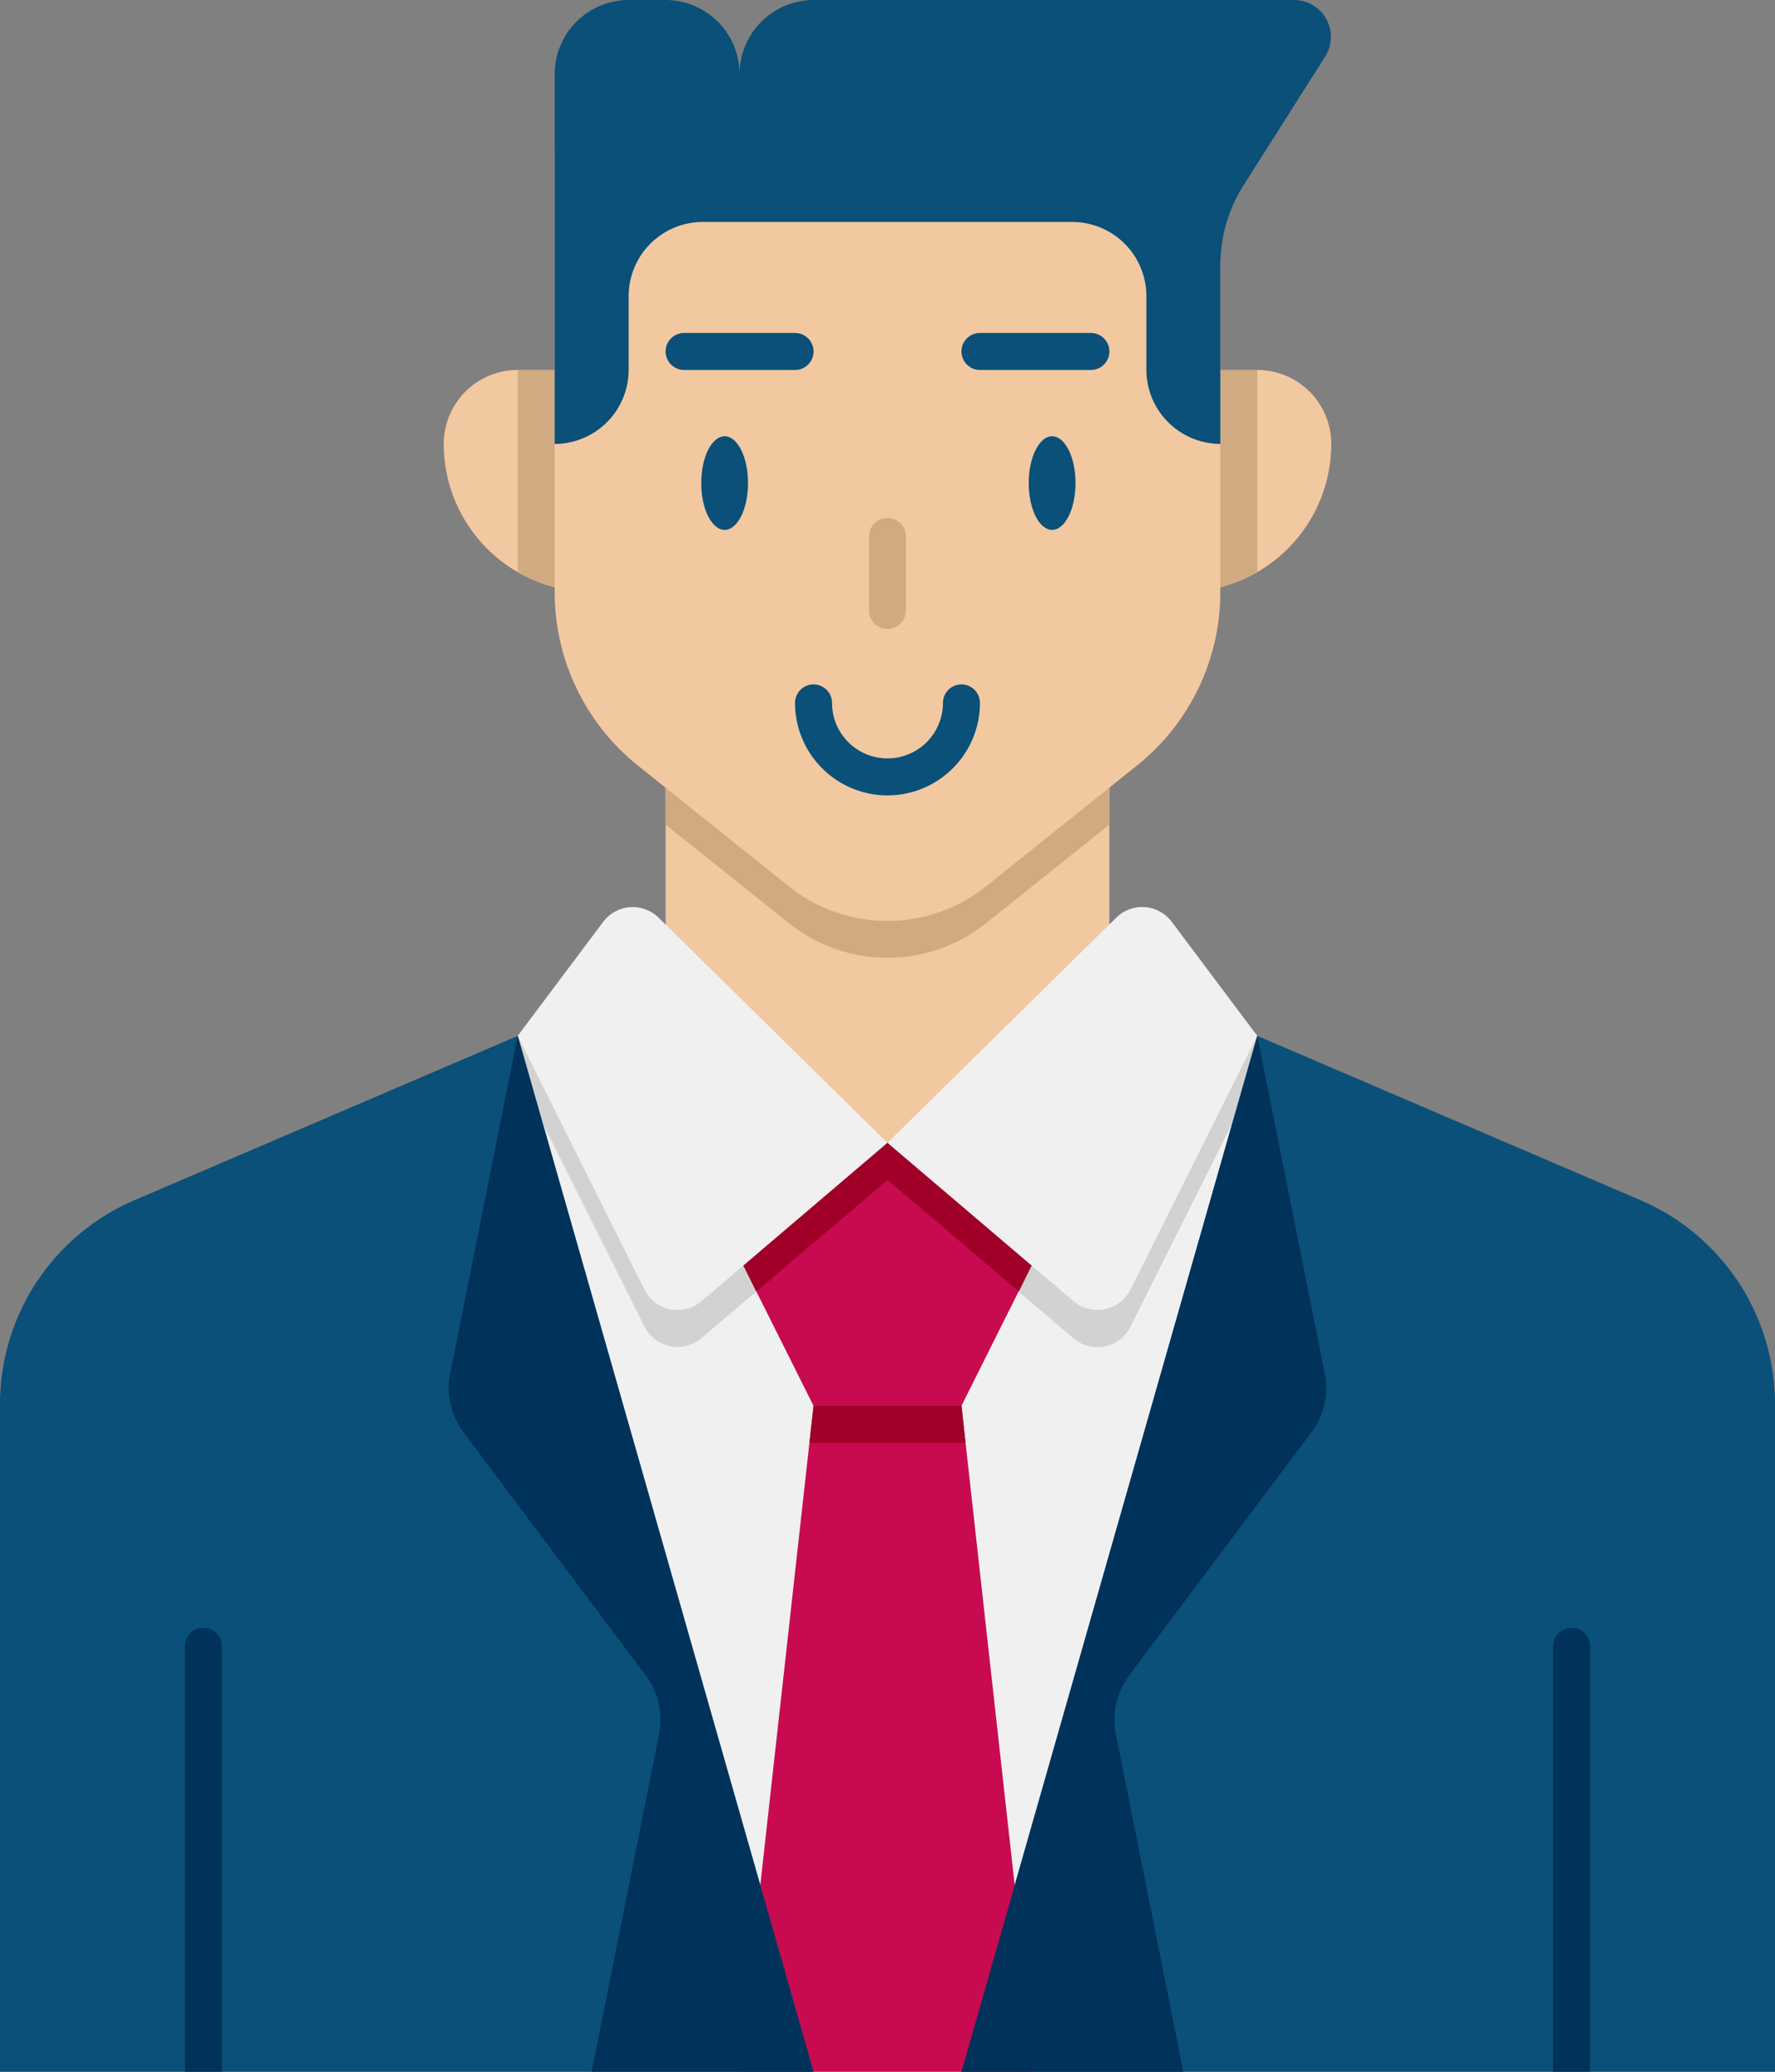 <svg xmlns="http://www.w3.org/2000/svg" width="65.475" height="76.388" viewBox="0 0 65.475 76.388">
  <rect x="0" y="0" width="65.475" height="76.388" fill="#808080" stroke="none"/>
  <g id="icons8-employee" transform="translate(0)">
    <path id="Path_3589" data-name="Path 3589" d="M34.369,70.194H28.912L18,32H45.281Z" transform="translate(1.097 6.194)" fill="#f0f0f0"/>
    <path id="Path_3590" data-name="Path 3590" d="M45.9,32.4l-5.17,10.326a1.361,1.361,0,0,1-2.1.423l-6.861-5.838L24.91,43.144a1.361,1.361,0,0,1-2.1-.423L17.64,32.4l.491-.4H45.412Z" transform="translate(0.966 6.194)" fill="#d2d2d2"/>
    <path id="Path_3591" data-name="Path 3591" d="M40.912,32,30,70.194H60.009V45.581a8.185,8.185,0,0,0-4.96-7.523Z" transform="translate(5.466 6.194)" fill="#0a5078"/>
    <path id="Path_3592" data-name="Path 3592" d="M38.369,22.89V38.809l-8.184,3.178L22,38.809V22.89Z" transform="translate(2.553 2.877)" fill="#f2c8a0"/>
    <path id="Path_3593" data-name="Path 3593" d="M38.369,22.89v4.638l-4.542,3.628a5.814,5.814,0,0,1-7.284,0L22,27.528V22.89Z" transform="translate(2.553 2.877)" fill="#d1aa81"/>
    <path id="Path_3594" data-name="Path 3594" d="M21.456,22.184h0A5.456,5.456,0,0,1,16,16.728h0A2.727,2.727,0,0,1,18.728,14h2.728Z" transform="translate(0.369 -0.359)" fill="#f2c8a0"/>
    <path id="Path_3595" data-name="Path 3595" d="M40.481,30.769,34.92,35.217A5.828,5.828,0,0,1,31.277,36.5h0a5.828,5.828,0,0,1-3.643-1.278l-5.561-4.448A8.183,8.183,0,0,1,19,24.378V8H43.553V24.378A8.183,8.183,0,0,1,40.481,30.769Z" transform="translate(1.461 -2.544)" fill="#f2c8a0"/>
    <path id="Path_3596" data-name="Path 3596" d="M36,22.184h0a5.456,5.456,0,0,0,5.456-5.456h0A2.727,2.727,0,0,0,38.728,14H36Z" transform="translate(7.65 -0.359)" fill="#f2c8a0"/>
    <path id="Path_3597" data-name="Path 3597" d="M38.364,14v7.448A5.221,5.221,0,0,1,37,22.007V14Z" transform="translate(8.014 -0.359)" fill="#d1aa81"/>
    <path id="Path_3598" data-name="Path 3598" d="M19.364,14v8.007A5.221,5.221,0,0,1,18,21.448V14Z" transform="translate(1.097 -0.359)" fill="#d1aa81"/>
    <path id="Path_3599" data-name="Path 3599" d="M47.413,6.1,44.4,10.848a5.512,5.512,0,0,0-.846,2.919v6.6a2.736,2.736,0,0,1-2.728-2.728V14.912A2.736,2.736,0,0,0,38.1,12.184H24.456a2.736,2.736,0,0,0-2.728,2.728v2.728A2.736,2.736,0,0,1,19,20.369V6.728A2.736,2.736,0,0,1,21.728,4h1.364A2.736,2.736,0,0,1,25.82,6.728,2.736,2.736,0,0,1,28.548,4H46.268A1.361,1.361,0,0,1,47.413,6.1Z" transform="translate(1.461 -4)" fill="#0a5078"/>
    <ellipse id="Ellipse_264" data-name="Ellipse 264" cx="0.863" cy="1.726" rx="0.863" ry="1.726" transform="translate(37.947 16.085)" fill="#0a5078"/>
    <ellipse id="Ellipse_265" data-name="Ellipse 265" cx="0.863" cy="1.726" rx="0.863" ry="1.726" transform="translate(25.867 16.085)" fill="#0a5078"/>
    <path id="Path_3600" data-name="Path 3600" d="M26.774,13H22.682a.682.682,0,0,0-.682.682h0a.682.682,0,0,0,.682.682h4.092a.682.682,0,0,0,.682-.682h0A.682.682,0,0,0,26.774,13Z" transform="translate(2.553 -0.723)" fill="#0a5078"/>
    <path id="Path_3601" data-name="Path 3601" d="M34.774,13H30.682a.682.682,0,0,0-.682.682h0a.682.682,0,0,0,.682.682h4.092a.682.682,0,0,0,.682-.682h0A.682.682,0,0,0,34.774,13Z" transform="translate(5.466 -0.723)" fill="#0a5078"/>
    <path id="Path_3602" data-name="Path 3602" d="M28.91,26.592a3.413,3.413,0,0,1-3.41-3.41.682.682,0,0,1,1.364,0,2.046,2.046,0,1,0,4.092,0,.682.682,0,0,1,1.364,0A3.413,3.413,0,0,1,28.91,26.592Z" transform="translate(3.827 2.735)" fill="#0a5078"/>
    <path id="Path_3603" data-name="Path 3603" d="M28.182,22.092h0a.682.682,0,0,1-.682-.682V18.682A.682.682,0,0,1,28.182,18h0a.682.682,0,0,1,.682.682V21.41A.682.682,0,0,1,28.182,22.092Z" transform="translate(4.555 1.097)" fill="#d1aa81"/>
    <path id="Path_3604" data-name="Path 3604" d="M32.184,44.588l2.728,24.553H24l2.728-24.553L24,39.132V34.89H34.912v4.242Z" transform="translate(3.281 7.246)" fill="#c80a50"/>
    <path id="Path_3605" data-name="Path 3605" d="M34.912,34.89v4.242L34.3,40.374l-4.842-4.119-4.842,4.119L24,39.132V34.89Z" transform="translate(3.281 7.246)" fill="#a00028"/>
    <path id="Path_3606" data-name="Path 3606" d="M21.156,29.061,18,33.269l4.677,9.355a1.364,1.364,0,0,0,2.1.428l6.859-5.84-8.437-8.3A1.363,1.363,0,0,0,21.156,29.061Z" transform="translate(1.097 4.925)" fill="#f0f0f0"/>
    <path id="Path_3607" data-name="Path 3607" d="M38.484,29.061l3.156,4.208-4.677,9.355a1.364,1.364,0,0,1-2.1.428L28,37.212l8.437-8.3A1.363,1.363,0,0,1,38.484,29.061Z" transform="translate(4.737 4.925)" fill="#f0f0f0"/>
    <path id="Path_3608" data-name="Path 3608" d="M23.1,32,8.96,38.059A8.182,8.182,0,0,0,4,45.581V70.194H34.009Z" transform="translate(-4 6.194)" fill="#0a5078"/>
    <path id="Path_3609" data-name="Path 3609" d="M18.679,32,16.189,44.444a2.727,2.727,0,0,0,.492,2.172L23.4,55.576a2.727,2.727,0,0,1,.492,2.172L21.407,70.194h8.184Z" transform="translate(0.418 6.194)" fill="#00325a"/>
    <path id="Path_3610" data-name="Path 3610" d="M40.912,32,43.4,44.444a2.727,2.727,0,0,1-.492,2.172l-6.721,8.961a2.727,2.727,0,0,0-.492,2.172l2.488,12.446H30Z" transform="translate(5.466 6.194)" fill="#00325a"/>
    <path id="Path_3611" data-name="Path 3611" d="M47.364,64.369H46V48.682A.682.682,0,0,1,46.682,48h0a.682.682,0,0,1,.682.682Z" transform="translate(11.291 12.019)" fill="#00325a"/>
    <path id="Path_3612" data-name="Path 3612" d="M10.364,64.369H9V48.682A.682.682,0,0,1,9.682,48h0a.682.682,0,0,1,.682.682Z" transform="translate(-2.18 12.019)" fill="#00325a"/>
    <path id="Path_3613" data-name="Path 3613" d="M31.646,43.364H25.89L26.04,42H31.5Z" transform="translate(3.969 9.834)" fill="#a00028"/>
  </g>
</svg>
